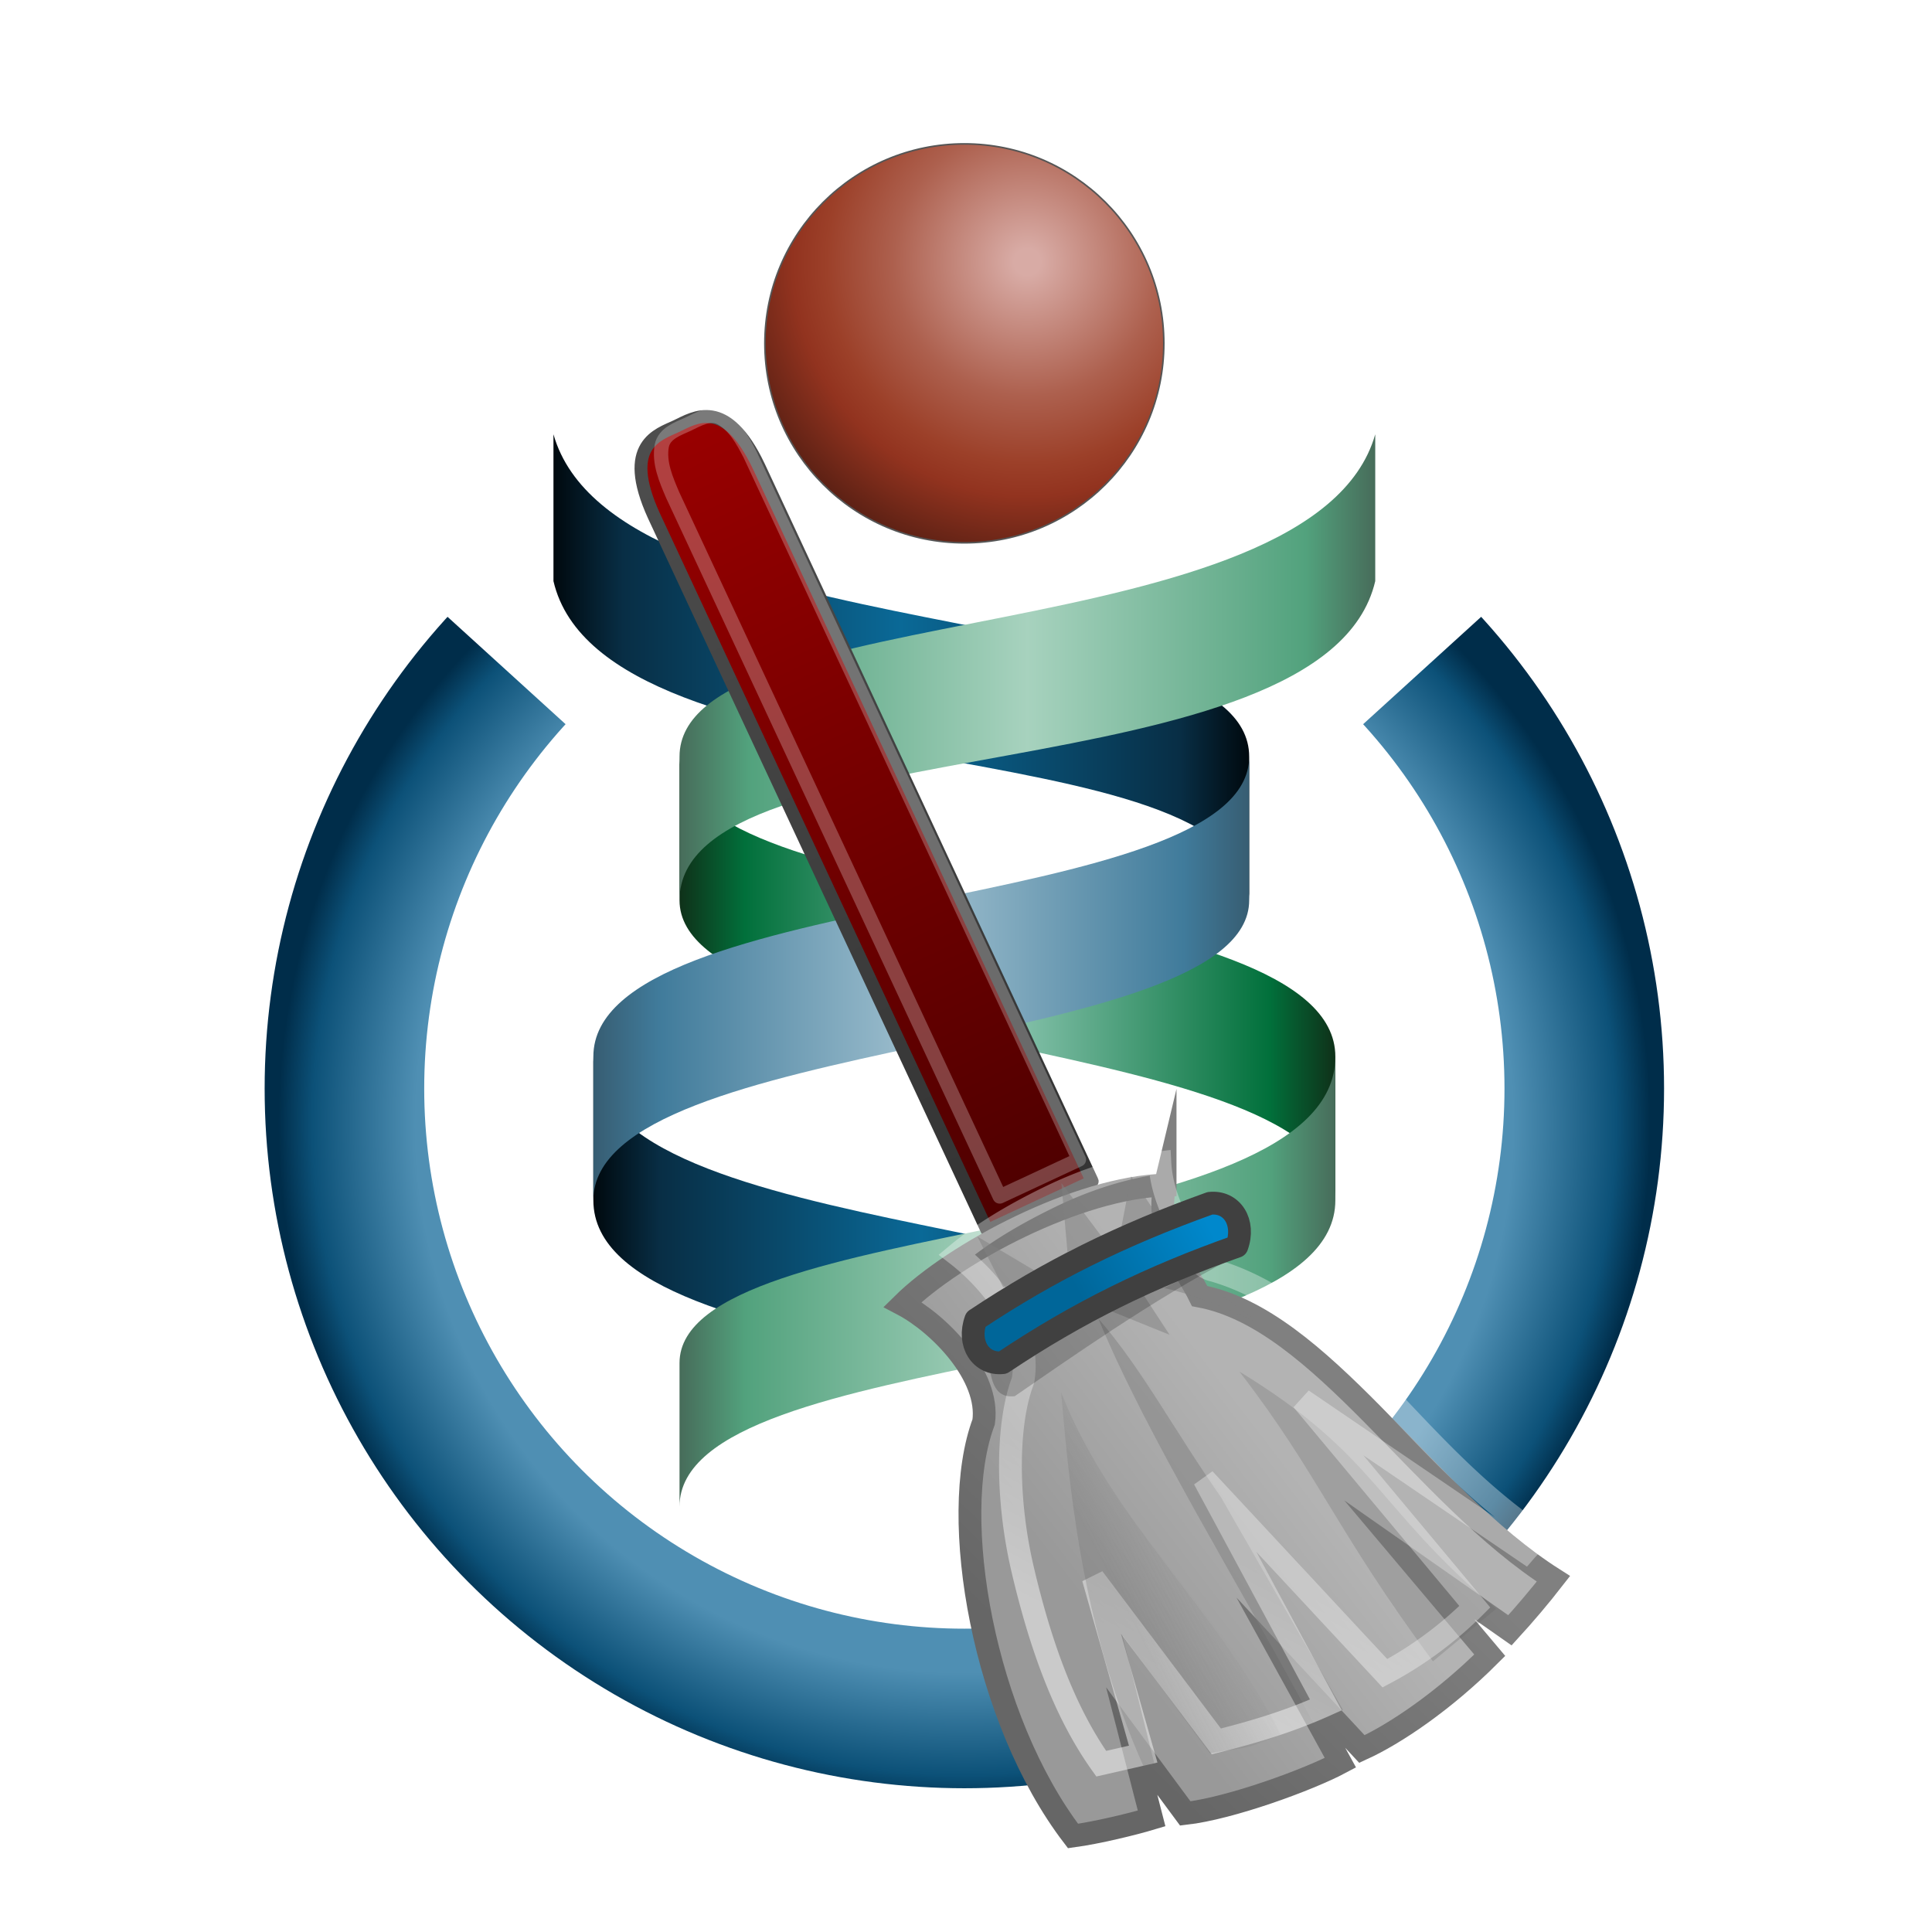 <?xml version="1.0" encoding="UTF-8" standalone="no"?>
<!-- Created with Inkscape (http://www.inkscape.org/) -->

<svg
   version="1.0"
   width="270"
   height="270"
   id="svg2848"
   sodipodi:version="0.32"
   inkscape:version="1.2.2 (732a01da63, 2022-12-09)"
   sodipodi:docname="Wikispecies Administrator Icon.svg"
   xmlns:inkscape="http://www.inkscape.org/namespaces/inkscape"
   xmlns:sodipodi="http://sodipodi.sourceforge.net/DTD/sodipodi-0.dtd"
   xmlns:xlink="http://www.w3.org/1999/xlink"
   xmlns="http://www.w3.org/2000/svg"
   xmlns:svg="http://www.w3.org/2000/svg"
   xmlns:rdf="http://www.w3.org/1999/02/22-rdf-syntax-ns#"
   xmlns:cc="http://creativecommons.org/ns#"
   xmlns:dc="http://purl.org/dc/elements/1.1/">
  <sodipodi:namedview
     inkscape:window-height="1411"
     inkscape:window-width="2560"
     inkscape:pageshadow="2"
     inkscape:pageopacity="0.0"
     guidetolerance="10.0"
     gridtolerance="10.0"
     objecttolerance="10.0"
     borderopacity="1.0"
     bordercolor="#666666"
     pagecolor="#ffffff"
     id="base"
     height="900px"
     width="900px"
     inkscape:zoom="2.9101372"
     inkscape:cx="83.157591"
     inkscape:cy="130.0626"
     inkscape:window-x="-9"
     inkscape:window-y="-9"
     inkscape:current-layer="svg2848"
     inkscape:showpageshadow="2"
     inkscape:pagecheckerboard="0"
     inkscape:deskcolor="#d1d1d1"
     showgrid="false"
     inkscape:window-maximized="1"
     showguides="false" />
  <defs
     id="defs2850">
    <linearGradient
       id="linearGradient25337">
      <stop
         stop-color="#476C5A"
         offset="0"
         id="stop25327" />
      <stop
         stop-color="#52A27D"
         offset="0.18"
         id="stop25329" />
      <stop
         stop-color="#A7D2BE"
         offset="0.309"
         id="stop25331"
         style="stop-color:#3303d2;stop-opacity:1;" />
      <stop
         stop-color="#52A27D"
         offset=".9"
         id="stop25333" />
      <stop
         stop-color="#476C5A"
         offset="1"
         id="stop25335" />
    </linearGradient>
    <linearGradient
       inkscape:collect="always"
       xlink:href="#linearGradient21495"
       id="linearGradient21497"
       x1="161.137"
       y1="161.46"
       x2="161.018"
       y2="41.672"
       gradientUnits="userSpaceOnUse"
       gradientTransform="matrix(0.766,-0.264,0.326,0.947,-16.361,56.959)" />
    <linearGradient
       inkscape:collect="always"
       id="linearGradient21495">
      <stop
         style="stop-color:#4d0000;stop-opacity:1;"
         offset="0"
         id="stop21491" />
      <stop
         style="stop-color:#990000;stop-opacity:1;"
         offset="1"
         id="stop21493" />
    </linearGradient>
    <linearGradient
       inkscape:collect="always"
       xlink:href="#linearGradient21503"
       id="linearGradient21505"
       x1="161.137"
       y1="161.46"
       x2="161.018"
       y2="41.672"
       gradientUnits="userSpaceOnUse"
       gradientTransform="matrix(0.766,-0.264,0.326,0.947,-16.361,56.959)" />
    <linearGradient
       inkscape:collect="always"
       id="linearGradient21503">
      <stop
         style="stop-color:#333333;stop-opacity:1;"
         offset="0"
         id="stop21499" />
      <stop
         style="stop-color:#4d4d4d;stop-opacity:1;"
         offset="1"
         id="stop21501" />
    </linearGradient>
    <filter
       style="color-interpolation-filters:sRGB"
       inkscape:label="Drop Shadow"
       id="filter28863"
       x="-0.082"
       y="-0.028"
       width="1.145"
       height="1.073">
      <feFlood
         flood-opacity="0.749"
         flood-color="rgb(0,0,0)"
         result="flood"
         id="feFlood28853" />
      <feComposite
         in="flood"
         in2="SourceGraphic"
         operator="in"
         result="composite1"
         id="feComposite28855" />
      <feGaussianBlur
         in="composite1"
         stdDeviation="1"
         result="blur"
         id="feGaussianBlur28857" />
      <feOffset
         dx="-1"
         dy="2"
         result="offset"
         id="feOffset28859" />
      <feComposite
         in="SourceGraphic"
         in2="offset"
         operator="over"
         result="composite2"
         id="feComposite28861" />
    </filter>
    <linearGradient
       xlink:href="#b"
       id="n"
       x1="20.934"
       x2="30.208"
       y1="25.061"
       y2="30.743"
       gradientTransform="translate(-2)"
       gradientUnits="userSpaceOnUse" />
    <linearGradient
       id="b">
      <stop
         offset="0"
         stop-color="#fdef72"
         id="stop37"
         style="stop-color:#b3b3b3;stop-opacity:1;" />
      <stop
         offset="1"
         stop-color="#e2cb0b"
         id="stop39"
         style="stop-color:#999999;stop-opacity:1;" />
    </linearGradient>
    <linearGradient
       xlink:href="#g"
       id="o"
       x1="17.032"
       x2="29.494"
       y1="27.447"
       y2="37.846"
       gradientTransform="translate(-2)"
       gradientUnits="userSpaceOnUse" />
    <linearGradient
       id="g">
      <stop
         offset="0"
         stop-color="#d7c20f"
         id="stop12"
         style="stop-color:#808080;stop-opacity:1;" />
      <stop
         offset="1"
         stop-color="#b6970d"
         id="stop14"
         style="stop-color:#666666;stop-opacity:1;" />
    </linearGradient>
    <filter
       style="color-interpolation-filters:sRGB"
       inkscape:label="Drop Shadow"
       id="filter28101"
       x="-0.116"
       y="-0.104"
       width="1.272"
       height="1.279">
      <feFlood
         flood-opacity="0.749"
         flood-color="rgb(0,0,0)"
         result="flood"
         id="feFlood28091" />
      <feComposite
         in="flood"
         in2="SourceGraphic"
         operator="in"
         result="composite1"
         id="feComposite28093" />
      <feGaussianBlur
         in="composite1"
         stdDeviation="1"
         result="blur"
         id="feGaussianBlur28095" />
      <feOffset
         dx="1"
         dy="2"
         result="offset"
         id="feOffset28097" />
      <feComposite
         in="SourceGraphic"
         in2="offset"
         operator="over"
         result="composite2"
         id="feComposite28099" />
    </filter>
    <linearGradient
       xlink:href="#f"
       id="p"
       x1="22.32"
       x2="18.986"
       y1="41.956"
       y2="37.029"
       gradientTransform="translate(-2)"
       gradientUnits="userSpaceOnUse" />
    <linearGradient
       id="f">
      <stop
         offset="0"
         stop-color="#fff"
         id="stop17" />
      <stop
         offset="1"
         stop-color="#fff"
         stop-opacity=".694"
         id="stop19" />
    </linearGradient>
    <linearGradient
       xlink:href="#h"
       id="q"
       x1="27.355"
       x2="23.489"
       y1="36.218"
       y2="34.728"
       gradientTransform="translate(-2)"
       gradientUnits="userSpaceOnUse" />
    <linearGradient
       id="h">
      <stop
         offset="0"
         stop-color="#c4a000"
         id="stop7"
         style="stop-color:#666666;stop-opacity:1;" />
      <stop
         offset="1"
         stop-color="#c4a000"
         stop-opacity="0"
         id="stop9"
         style="stop-color:#666666;stop-opacity:0;" />
    </linearGradient>
    <linearGradient
       xlink:href="#c-4"
       id="r-4"
       x1="27.652"
       x2="21.591"
       y1="23.146"
       y2="20.619"
       gradientTransform="matrix(0.977,0,0,1,-1.375,0)"
       gradientUnits="userSpaceOnUse" />
    <linearGradient
       id="c-4">
      <stop
         offset="0"
         stop-color="#ad7fa8"
         id="stop32-1"
         style="stop-color:#006699;stop-opacity:1;" />
      <stop
         offset="1"
         stop-color="#dac6d8"
         id="stop34-6"
         style="stop-color:#0088cc;stop-opacity:1;" />
    </linearGradient>
    <linearGradient
       id="bd">
      <stop
         stop-color="#00090E"
         offset="0"
         id="stop25" />
      <stop
         stop-color="#082E45"
         offset=".1"
         id="stop27" />
      <stop
         stop-color="#0A6997"
         offset=".5"
         id="stop29" />
      <stop
         stop-color="#082E45"
         offset=".9"
         id="stop31" />
      <stop
         stop-color="#00090E"
         offset="1"
         id="stop33" />
    </linearGradient>
    <linearGradient
       id="bl">
      <stop
         stop-color="#375D72"
         offset="0"
         id="stop36" />
      <stop
         stop-color="#407B9B"
         offset=".1"
         id="stop38" />
      <stop
         stop-color="#A0C0CF"
         offset=".5"
         id="stop40" />
      <stop
         stop-color="#407B9B"
         offset=".9"
         id="stop42" />
      <stop
         stop-color="#375D72"
         offset="1"
         id="stop44" />
    </linearGradient>
    <linearGradient
       id="gd"
       gradientTransform="scale(1.216,0.822)"
       x1="195.739"
       y1="510.679"
       x2="533.76"
       y2="510.679"
       gradientUnits="userSpaceOnUse">
      <stop
         stop-color="#0F3119"
         offset="0"
         id="stop47" />
      <stop
         stop-color="#01703B"
         offset=".1"
         id="stop49" />
      <stop
         stop-color="#89C4AE"
         offset=".5"
         id="stop51" />
      <stop
         stop-color="#01703B"
         offset=".9"
         id="stop53" />
      <stop
         stop-color="#0F3119"
         offset="1"
         id="stop55" />
    </linearGradient>
    <linearGradient
       id="linearGradient3431"
       gradientTransform="matrix(-1.216,0,0,0.822,674.417,-91.668)"
       x1="195.739"
       y1="510.679"
       x2="533.76"
       y2="510.679"
       gradientUnits="userSpaceOnUse">
      <stop
         stop-color="#0F3119"
         offset="0"
         id="stop3421" />
      <stop
         stop-color="#01703B"
         offset=".1"
         id="stop3423" />
      <stop
         stop-color="#89C4AE"
         offset=".5"
         id="stop3425" />
      <stop
         stop-color="#01703B"
         offset=".9"
         id="stop3427" />
      <stop
         stop-color="#0F3119"
         offset="1"
         id="stop3429" />
    </linearGradient>
    <linearGradient
       id="gl"
       gradientTransform="matrix(-1.207,0,0,0.828,593.321,-553.133)"
       x1="197.143"
       y1="734.007"
       x2="537.586"
       y2="734.007"
       gradientUnits="userSpaceOnUse">
      <stop
         stop-color="#476C5A"
         offset="0"
         id="stop58" />
      <stop
         stop-color="#52A27D"
         offset=".1"
         id="stop60" />
      <stop
         stop-color="#A7D2BE"
         offset=".5"
         id="stop62" />
      <stop
         stop-color="#52A27D"
         offset=".9"
         id="stop64" />
      <stop
         stop-color="#476C5A"
         offset="1"
         id="stop66" />
    </linearGradient>
    <radialGradient
       id="bluegradient"
       gradientUnits="userSpaceOnUse"
       cx="470.5"
       r="430"
       cy="650">
      <stop
         stop-color="#4F8FB3"
         offset=".8"
         id="stop15" />
      <stop
         stop-color="#0C5178"
         offset=".95"
         id="stop17-7" />
      <stop
         stop-color="#002D4A"
         offset="1"
         id="stop19-6" />
    </radialGradient>
    <clipPath
       id="clipring">
      <path
         d="M 0,199 470.5,627 941,199 v 904 H 0 Z"
         id="path22" />
    </clipPath>
    <radialGradient
       id="redgradient"
       gradientUnits="userSpaceOnUse"
       cx="510"
       r="210"
       cy="110">
      <stop
         stop-color="#D8ABA5"
         offset=".04"
         id="stop4" />
      <stop
         stop-color="#AD604E"
         offset=".4"
         id="stop6" />
      <stop
         stop-color="#9C4029"
         offset=".6"
         id="stop8" />
      <stop
         stop-color="#92331F"
         offset=".7"
         id="stop10" />
      <stop
         stop-color="#43180F"
         offset="1"
         id="stop12-6" />
    </radialGradient>
    <linearGradient
       id="gd-4"
       gradientTransform="scale(1.216,0.822)"
       x1="195.739"
       y1="510.679"
       x2="533.76"
       y2="510.679"
       gradientUnits="userSpaceOnUse">
      <stop
         stop-color="#0F3119"
         offset="0"
         id="stop47-1" />
      <stop
         stop-color="#01703B"
         offset=".1"
         id="stop49-3" />
      <stop
         stop-color="#89C4AE"
         offset=".5"
         id="stop51-4" />
      <stop
         stop-color="#01703B"
         offset=".9"
         id="stop53-0" />
      <stop
         stop-color="#0F3119"
         offset="1"
         id="stop55-1" />
    </linearGradient>
    <radialGradient
       id="bluegradient-4"
       gradientUnits="userSpaceOnUse"
       cx="470.5"
       r="430"
       cy="650">
      <stop
         stop-color="#4F8FB3"
         offset=".8"
         id="stop15-3" />
      <stop
         stop-color="#0C5178"
         offset=".95"
         id="stop17-8" />
      <stop
         stop-color="#002D4A"
         offset="1"
         id="stop19-3" />
    </radialGradient>
    <clipPath
       id="clipring-4">
      <path
         d="M 0,199 470.5,627 941,199 v 904 H 0 Z"
         id="path22-8" />
    </clipPath>
    <radialGradient
       id="redgradient-0"
       gradientUnits="userSpaceOnUse"
       cx="510"
       r="210"
       cy="110">
      <stop
         stop-color="#D8ABA5"
         offset=".04"
         id="stop4-4" />
      <stop
         stop-color="#AD604E"
         offset=".4"
         id="stop6-1" />
      <stop
         stop-color="#9C4029"
         offset=".6"
         id="stop8-2" />
      <stop
         stop-color="#92331F"
         offset=".7"
         id="stop10-0" />
      <stop
         stop-color="#43180F"
         offset="1"
         id="stop12-7" />
    </radialGradient>
    <linearGradient
       id="gl-3"
       gradientTransform="scale(1.207,0.828)"
       x1="197.143"
       y1="734.007"
       x2="537.586"
       y2="734.007"
       gradientUnits="userSpaceOnUse">
      <stop
         stop-color="#476C5A"
         offset="0"
         id="stop58-3" />
      <stop
         stop-color="#52A27D"
         offset=".1"
         id="stop60-9" />
      <stop
         stop-color="#A7D2BE"
         offset=".5"
         id="stop62-3" />
      <stop
         stop-color="#52A27D"
         offset=".9"
         id="stop64-9" />
      <stop
         stop-color="#476C5A"
         offset="1"
         id="stop66-6" />
    </linearGradient>
    <radialGradient
       id="bluegradient-0"
       gradientUnits="userSpaceOnUse"
       cx="470.5"
       r="430"
       cy="650">
      <stop
         stop-color="#4F8FB3"
         offset=".8"
         id="stop15-6" />
      <stop
         stop-color="#0C5178"
         offset=".95"
         id="stop17-4" />
      <stop
         stop-color="#002D4A"
         offset="1"
         id="stop19-9" />
    </radialGradient>
    <clipPath
       id="clipring-2">
      <path
         d="M 0,199 470.5,627 941,199 v 904 H 0 Z"
         id="path22-3" />
    </clipPath>
    <radialGradient
       id="redgradient-7"
       gradientUnits="userSpaceOnUse"
       cx="510"
       r="210"
       cy="110">
      <stop
         stop-color="#D8ABA5"
         offset=".04"
         id="stop4-5" />
      <stop
         stop-color="#AD604E"
         offset=".4"
         id="stop6-5" />
      <stop
         stop-color="#9C4029"
         offset=".6"
         id="stop8-1" />
      <stop
         stop-color="#92331F"
         offset=".7"
         id="stop10-8" />
      <stop
         stop-color="#43180F"
         offset="1"
         id="stop12-4" />
    </radialGradient>
    <radialGradient
       id="bluegradient-6"
       gradientUnits="userSpaceOnUse"
       cx="470.5"
       r="430"
       cy="650">
      <stop
         stop-color="#4F8FB3"
         offset=".8"
         id="stop15-33" />
      <stop
         stop-color="#0C5178"
         offset=".95"
         id="stop17-9" />
      <stop
         stop-color="#002D4A"
         offset="1"
         id="stop19-0" />
    </radialGradient>
    <clipPath
       id="clipring-6">
      <path
         d="M 0,199 470.5,627 941,199 v 904 H 0 Z"
         id="path22-0" />
    </clipPath>
    <radialGradient
       id="redgradient-1"
       gradientUnits="userSpaceOnUse"
       cx="510"
       r="210"
       cy="110">
      <stop
         stop-color="#D8ABA5"
         offset=".04"
         id="stop4-6" />
      <stop
         stop-color="#AD604E"
         offset=".4"
         id="stop6-13" />
      <stop
         stop-color="#9C4029"
         offset=".6"
         id="stop8-23" />
      <stop
         stop-color="#92331F"
         offset=".7"
         id="stop10-80" />
      <stop
         stop-color="#43180F"
         offset="1"
         id="stop12-5" />
    </radialGradient>
    <radialGradient
       id="redgradient-8"
       gradientUnits="userSpaceOnUse"
       cx="510"
       r="210"
       cy="110"
       gradientTransform="translate(-81.731,-399.38)">
      <stop
         stop-color="#D8ABA5"
         offset=".04"
         id="stop17494" />
      <stop
         stop-color="#AD604E"
         offset=".4"
         id="stop17496" />
      <stop
         stop-color="#9C4029"
         offset=".6"
         id="stop17498" />
      <stop
         stop-color="#92331F"
         offset=".7"
         id="stop17500" />
      <stop
         stop-color="#43180F"
         offset="1"
         id="stop17502" />
    </radialGradient>
    <radialGradient
       id="bluegradient-9"
       gradientUnits="userSpaceOnUse"
       cx="470.5"
       r="430"
       cy="650">
      <stop
         stop-color="#4F8FB3"
         offset=".8"
         id="stop17505" />
      <stop
         stop-color="#0C5178"
         offset=".95"
         id="stop17507" />
      <stop
         stop-color="#002D4A"
         offset="1"
         id="stop17509" />
    </radialGradient>
    <clipPath
       id="clipring-8">
      <path
         d="M 0,199 470.5,627 941,199 v 904 H 0 Z"
         id="path17512" />
    </clipPath>
    <linearGradient
       id="gl-1"
       gradientTransform="matrix(-1.222,0,0,0.818,863.969,-30.682)"
       x1="174.312"
       y1="266.384"
       x2="531.12"
       y2="266.384"
       gradientUnits="userSpaceOnUse">
      <stop
         stop-color="#476C5A"
         offset="0"
         id="stop17548" />
      <stop
         stop-color="#52A27D"
         offset=".1"
         id="stop17550" />
      <stop
         stop-color="#A7D2BE"
         offset=".5"
         id="stop17552" />
      <stop
         stop-color="#52A27D"
         offset=".9"
         id="stop17554" />
      <stop
         stop-color="#476C5A"
         offset="1"
         id="stop17556" />
    </linearGradient>
    <linearGradient
       id="gl-2"
       gradientTransform="matrix(-1.207,0,0,0.828,278.559,-380.632)"
       x1="197.143"
       y1="734.007"
       x2="537.586"
       y2="734.007"
       gradientUnits="userSpaceOnUse">
      <stop
         stop-color="#476C5A"
         offset="0"
         id="stop17548-8" />
      <stop
         stop-color="#52A27D"
         offset=".1"
         id="stop17550-0" />
      <stop
         stop-color="#A7D2BE"
         offset=".5"
         id="stop17552-5" />
      <stop
         stop-color="#52A27D"
         offset=".9"
         id="stop17554-8" />
      <stop
         stop-color="#476C5A"
         offset="1"
         id="stop17556-7" />
    </linearGradient>
    <linearGradient
       id="gd-7"
       gradientTransform="matrix(-1.216,0,0,0.822,941,0)"
       x1="195.739"
       y1="510.679"
       x2="533.76"
       y2="510.679"
       gradientUnits="userSpaceOnUse">
      <stop
         stop-color="#0F3119"
         offset="0"
         id="stop17537" />
      <stop
         stop-color="#01703B"
         offset=".1"
         id="stop17539" />
      <stop
         stop-color="#89C4AE"
         offset=".5"
         id="stop17541" />
      <stop
         stop-color="#01703B"
         offset=".9"
         id="stop17543" />
      <stop
         stop-color="#0F3119"
         offset="1"
         id="stop17545" />
    </linearGradient>
    <linearGradient
       id="gl-5">
      <stop
         stop-color="#476C5A"
         offset="0"
         id="stop17548-86" />
      <stop
         stop-color="#52A27D"
         offset=".1"
         id="stop17550-8" />
      <stop
         stop-color="#A7D2BE"
         offset=".5"
         id="stop17552-4" />
      <stop
         stop-color="#52A27D"
         offset=".9"
         id="stop17554-9" />
      <stop
         stop-color="#476C5A"
         offset="1"
         id="stop17556-6" />
    </linearGradient>
    <linearGradient
       inkscape:collect="always"
       xlink:href="#bd"
       id="linearGradient63344"
       x1="213"
       y1="364"
       x2="649"
       y2="364"
       gradientUnits="userSpaceOnUse" />
    <linearGradient
       inkscape:collect="always"
       xlink:href="#linearGradient58965"
       id="linearGradient58967"
       x1="238"
       y1="749"
       x2="649"
       y2="749"
       gradientUnits="userSpaceOnUse" />
    <linearGradient
       inkscape:collect="always"
       id="linearGradient58965">
      <stop
         style="stop-color:#00090e;stop-opacity:1;"
         offset="0"
         id="stop58961" />
      <stop
         style="stop-color:#082e45;stop-opacity:1;"
         offset="0.102"
         id="stop58969" />
      <stop
         style="stop-color:#0a6997;stop-opacity:1;"
         offset="0.5"
         id="stop58971" />
      <stop
         style="stop-color:#082e45;stop-opacity:1;"
         offset="0.9"
         id="stop58973" />
      <stop
         style="stop-color:#00090e;stop-opacity:1;"
         offset="1"
         id="stop58963" />
    </linearGradient>
    <linearGradient
       inkscape:collect="always"
       xlink:href="#gl-5"
       id="linearGradient63333"
       gradientTransform="matrix(-1.207,0,0,0.828,941,0)"
       x1="197.143"
       y1="734.007"
       x2="537.586"
       y2="734.007"
       gradientUnits="userSpaceOnUse" />
    <linearGradient
       inkscape:collect="always"
       xlink:href="#gl-5"
       id="linearGradient67712"
       gradientTransform="matrix(-1.222,0,0,0.818,941,0)"
       x1="174.312"
       y1="266.384"
       x2="531.12"
       y2="266.384"
       gradientUnits="userSpaceOnUse" />
    <linearGradient
       inkscape:collect="always"
       xlink:href="#bl"
       id="linearGradient44426"
       x1="238"
       y1="559"
       x2="649"
       y2="559"
       gradientUnits="userSpaceOnUse" />
    <radialGradient
       id="bluegradient-8"
       gradientUnits="userSpaceOnUse"
       cx="470.5"
       r="430"
       cy="650">
      <stop
         stop-color="#4F8FB3"
         offset=".8"
         id="stop17505-6" />
      <stop
         stop-color="#0C5178"
         offset=".95"
         id="stop17507-5" />
      <stop
         stop-color="#002D4A"
         offset="1"
         id="stop17509-8" />
    </radialGradient>
    <clipPath
       id="clipring-3">
      <path
         d="M 0,199 470.5,627 941,199 v 904 H 0 Z"
         id="path17512-7" />
    </clipPath>
    <radialGradient
       id="redgradient-15"
       gradientUnits="userSpaceOnUse"
       cx="510"
       r="210"
       cy="110">
      <stop
         stop-color="#D8ABA5"
         offset=".04"
         id="stop17494-3" />
      <stop
         stop-color="#AD604E"
         offset=".4"
         id="stop17496-3" />
      <stop
         stop-color="#9C4029"
         offset=".6"
         id="stop17498-1" />
      <stop
         stop-color="#92331F"
         offset=".7"
         id="stop17500-0" />
      <stop
         stop-color="#43180F"
         offset="1"
         id="stop17502-3" />
    </radialGradient>
  </defs>
  <g
     id="g69407"
     transform="matrix(0.223,0,0,0.223,29.848,12.081)">
    <path
       id="path63335"
       d="m 213,218 c 39,137 436,101 436,202 v 90 C 649,399 244.5,445.3 213,310"
       style="fill:url(#linearGradient63344);fill-opacity:1;stroke-width:0" />
    <path
       id="path54602"
       d="M 649,800 C 649,705.5 238,727.6 238,608 v 90 c 0,112.5 411,89.5 411,192"
       style="fill:url(#linearGradient58967);fill-opacity:1;stroke-width:0" />
    <path
       id="use17567"
       d="m 292,420 c 0,99.7 411,81 411,188 v 90 C 703,594.3 292,606.2 292,510"
       style="fill:url(#gd-7);stroke-width:0" />
    <path
       id="use17569"
       d="m 292,800 c 0,-94.5 411,-72.4 411,-192 v 90 c 0,112.5 -411,89.5 -411,192"
       style="fill:url(#linearGradient63333);stroke-width:0" />
    <path
       id="use17571"
       d="M 728,218 C 689,355 292,319 292,420 v 90 c 0,-111 404.5,-64.7 436,-200"
       style="fill:url(#linearGradient67712);stroke-width:0" />
    <path
       id="path44415"
       d="m 649,420 c 0,99.7 -411,81 -411,188 v 90 c 0,-103.7 411,-91.8 411,-188"
       style="fill:url(#linearGradient44426);fill-opacity:1;stroke-width:0" />
    <circle
       id="ring"
       stroke-width="100px"
       clip-path="url(#clipring-3)"
       stroke="url(#bluegradient)"
       cy="628"
       cx="470.5"
       r="388.5"
       fill="none"
       style="stroke:url(#bluegradient-8)" />
    <circle
       id="redpoint"
       stroke="#555555"
       cy="161"
       cx="470.5"
       r="125"
       fill="url(#redgradient)"
       style="fill:url(#redgradient-15)" />
  </g>
  <g
     id="g3303"
     transform="matrix(-3.169,0.333,0.333,3.169,224.797,99.832)">
    <path
       id="rect20740"
       style="fill:url(#linearGradient21497);fill-opacity:1;fill-rule:evenodd;stroke:url(#linearGradient21505);stroke-width:1.801;stroke-linejoin:round;stroke-dasharray:none;stroke-opacity:1;filter:url(#filter28863)"
       d="m 131.233,60.202 35.85,104.117 c 0.006,0.018 -0.029,0.045 -0.079,0.062 l -15.137,5.212 c -0.049,0.017 -0.094,0.017 -0.1,-9.1e-4 L 115.917,65.475 c -3.483,-10.386 1.828,-11.212 4.397,-12.108 2.621,-0.915 7.323,-3.427 10.919,6.834 z"
       sodipodi:nodetypes="csscscsc"
       transform="matrix(-0.314,0,0,0.314,76.813,-34.225)" />
    <path
       id="path24443"
       style="fill:none;fill-opacity:1;fill-rule:evenodd;stroke:#ffffff;stroke-width:2;stroke-linejoin:round;stroke-dasharray:none;stroke-opacity:0.25"
       d="m 120.999,55.248 c -1.483,0.505 -3.412,0.911 -3.962,2.604 -0.684,2.332 0.102,4.777 0.787,7.017 11.732,34.071 23.463,68.143 35.195,102.214 3.845,-1.324 7.69,-2.648 11.535,-3.972 -11.798,-34.241 -23.568,-68.492 -35.384,-102.727 -0.814,-2.055 -1.713,-4.32 -3.635,-5.582 -1.451,-0.86 -3.116,-0.048 -4.535,0.446 z"
       transform="matrix(-0.314,0,0,0.314,76.813,-34.225)" />
    <path
       fill="url(#n)"
       fill-rule="evenodd"
       stroke="url(#o)"
       stroke-miterlimit="20"
       stroke-width="1"
       d="m 20.5,16.5 c 0.71,2.003 -0.541,3.738 -1,5 C 14.308,23.046 10.713,31.204 5.367,35.454 6.035,36.151 6.82,36.898 7.5,37.5 l 4.062,-3.531 -3.068,4.525 C 10.704,40.284 13,41.5 14.5,42 L 17.25,38.344 15.5,42.5 c 1.452,0.589 4.985,1.482 7,1.5 l 2.004,-3.402 -0.513,3.465 c 0.83,0.158 2.438,0.374 3.509,0.406 3.362,-5.5 4,-14.469 2,-18.469 -0.5,-2 1.5,-4.5 3,-5.5 -2.5,-2 -8.206,-4.304 -12,-4 z"
       id="path64"
       style="fill:url(#n);stroke:url(#o);filter:url(#filter28101)" />
    <path
       fill="#c4a000"
       fill-rule="evenodd"
       d="M 9,38.5 C 13.816,33.489 13.465,31.296 19.116,26.972 16.134,31.801 15.65,34.312 12,40.5 Z"
       opacity=".267"
       id="path66"
       style="opacity:0.25;fill:#666666;fill-opacity:1" />
    <path
       fill="#c4a000"
       fill-rule="evenodd"
       d="m 16.15,42.202 4.346,-9.84 c 1.665,-2.984 2.86,-5.97 4.529,-8.347 -1.602,5.418 -4.891,12.122 -7.531,18.625 z"
       opacity=".416"
       id="path68"
       style="opacity:0.5;fill:#808080;fill-opacity:1" />
    <path
       fill="none"
       stroke="url(#p)"
       stroke-width="1"
       d="m 21.625,17.5 c 0.097,1.915 -0.923,3.53 -1.219,4.344 -0.104,0.285 -0.335,0.504 -0.625,0.594 -5.453,2.235 -7.63,8.574 -12.995,13.086 0.202,0.2 0.492,0.417 0.695,0.608 L 16.5,28.5 9.923,38.31 c 1.27,1.028 2.722,1.885 4.227,2.489 L 21.144,31.5 16.87,41.912 C 18.465,42.437 19.968,42.739 21.815,43 l 4.619,-7.688 -1.371,7.907 1.875,0.226 c 1.433,-2.535 2.132,-5.667 2.531,-8.789 0.424,-3.319 -0.005,-6.541 -0.844,-8.219 A 0.97,0.97 0 0 1 28.562,26.25 c -0.347,-1.387 0.169,-2.746 0.875,-3.875 0.427,-0.683 0.93,-1.291 1.465,-1.802 C 29.731,19.791 28.316,19.113 26.531,18.469 24.769,17.832 23.033,17.519 21.625,17.5 Z"
       opacity="0.478"
       id="path70"
       style="stroke:url(#p)" />
    <path
       fill="url(#q)"
       fill-rule="evenodd"
       d="m 18.969,43 c 2.178,-5.752 6.396,-10.069 8.017,-15.935 0.052,3.662 0.25,10.204 -1.892,16.717 -0.32,0.002 -0.174,-0.111 -0.47,-0.119 l 0.801,-5.725 -3.281,5.554 C 19.952,43.336 20.849,43.525 18.969,43 Z"
       opacity=".247"
       id="path72"
       style="opacity:0.25;fill:url(#q)" />
    <path
       fill="#c4a000"
       fill-rule="evenodd"
       d="m 21.003,22.61 c -1.252,0.616 -2.062,1.527 -2.983,2.364 1.226,-0.709 2.379,-1.449 4,-1.989 z m 2.006,0.451 -1.016,1.989 2.981,-1.588 z m -0.069,-5.1 -0.895,1.707 1.566,0.502 z m 6.983,1.924 -2.46,1.835 1.566,0.502 z m -3.91,-1.947 -1.514,2.525 1.566,0.502 z"
       opacity=".482"
       id="path74"
       style="opacity:0.5;fill:#808080;fill-opacity:1" />
    <path
       fill-rule="evenodd"
       d="m 18.968,22.025 c -0.567,-2.965 9.333,2.153 11.037,2.994 -0.006,1.079 0,2 -0.977,2 -2.568,-1.393 -6.535,-3.605 -10.06,-4.994 z"
       opacity="0.2"
       id="path76" />
    <path
       fill="url(#r)"
       fill-rule="evenodd"
       stroke="#5c3566"
       stroke-linejoin="round"
       d="m 18.65,21.5 c -0.488,-1 0,-2 0.977,-2 3.991,0.975 7.325,2.206 10.745,4 0.488,1 0,2 -0.977,2 -3.534,-1.864 -6.867,-3.075 -10.745,-4 z"
       id="path78"
       style="fill:url(#r-4);stroke:#404040;stroke-opacity:1" />
  </g>
</svg>

